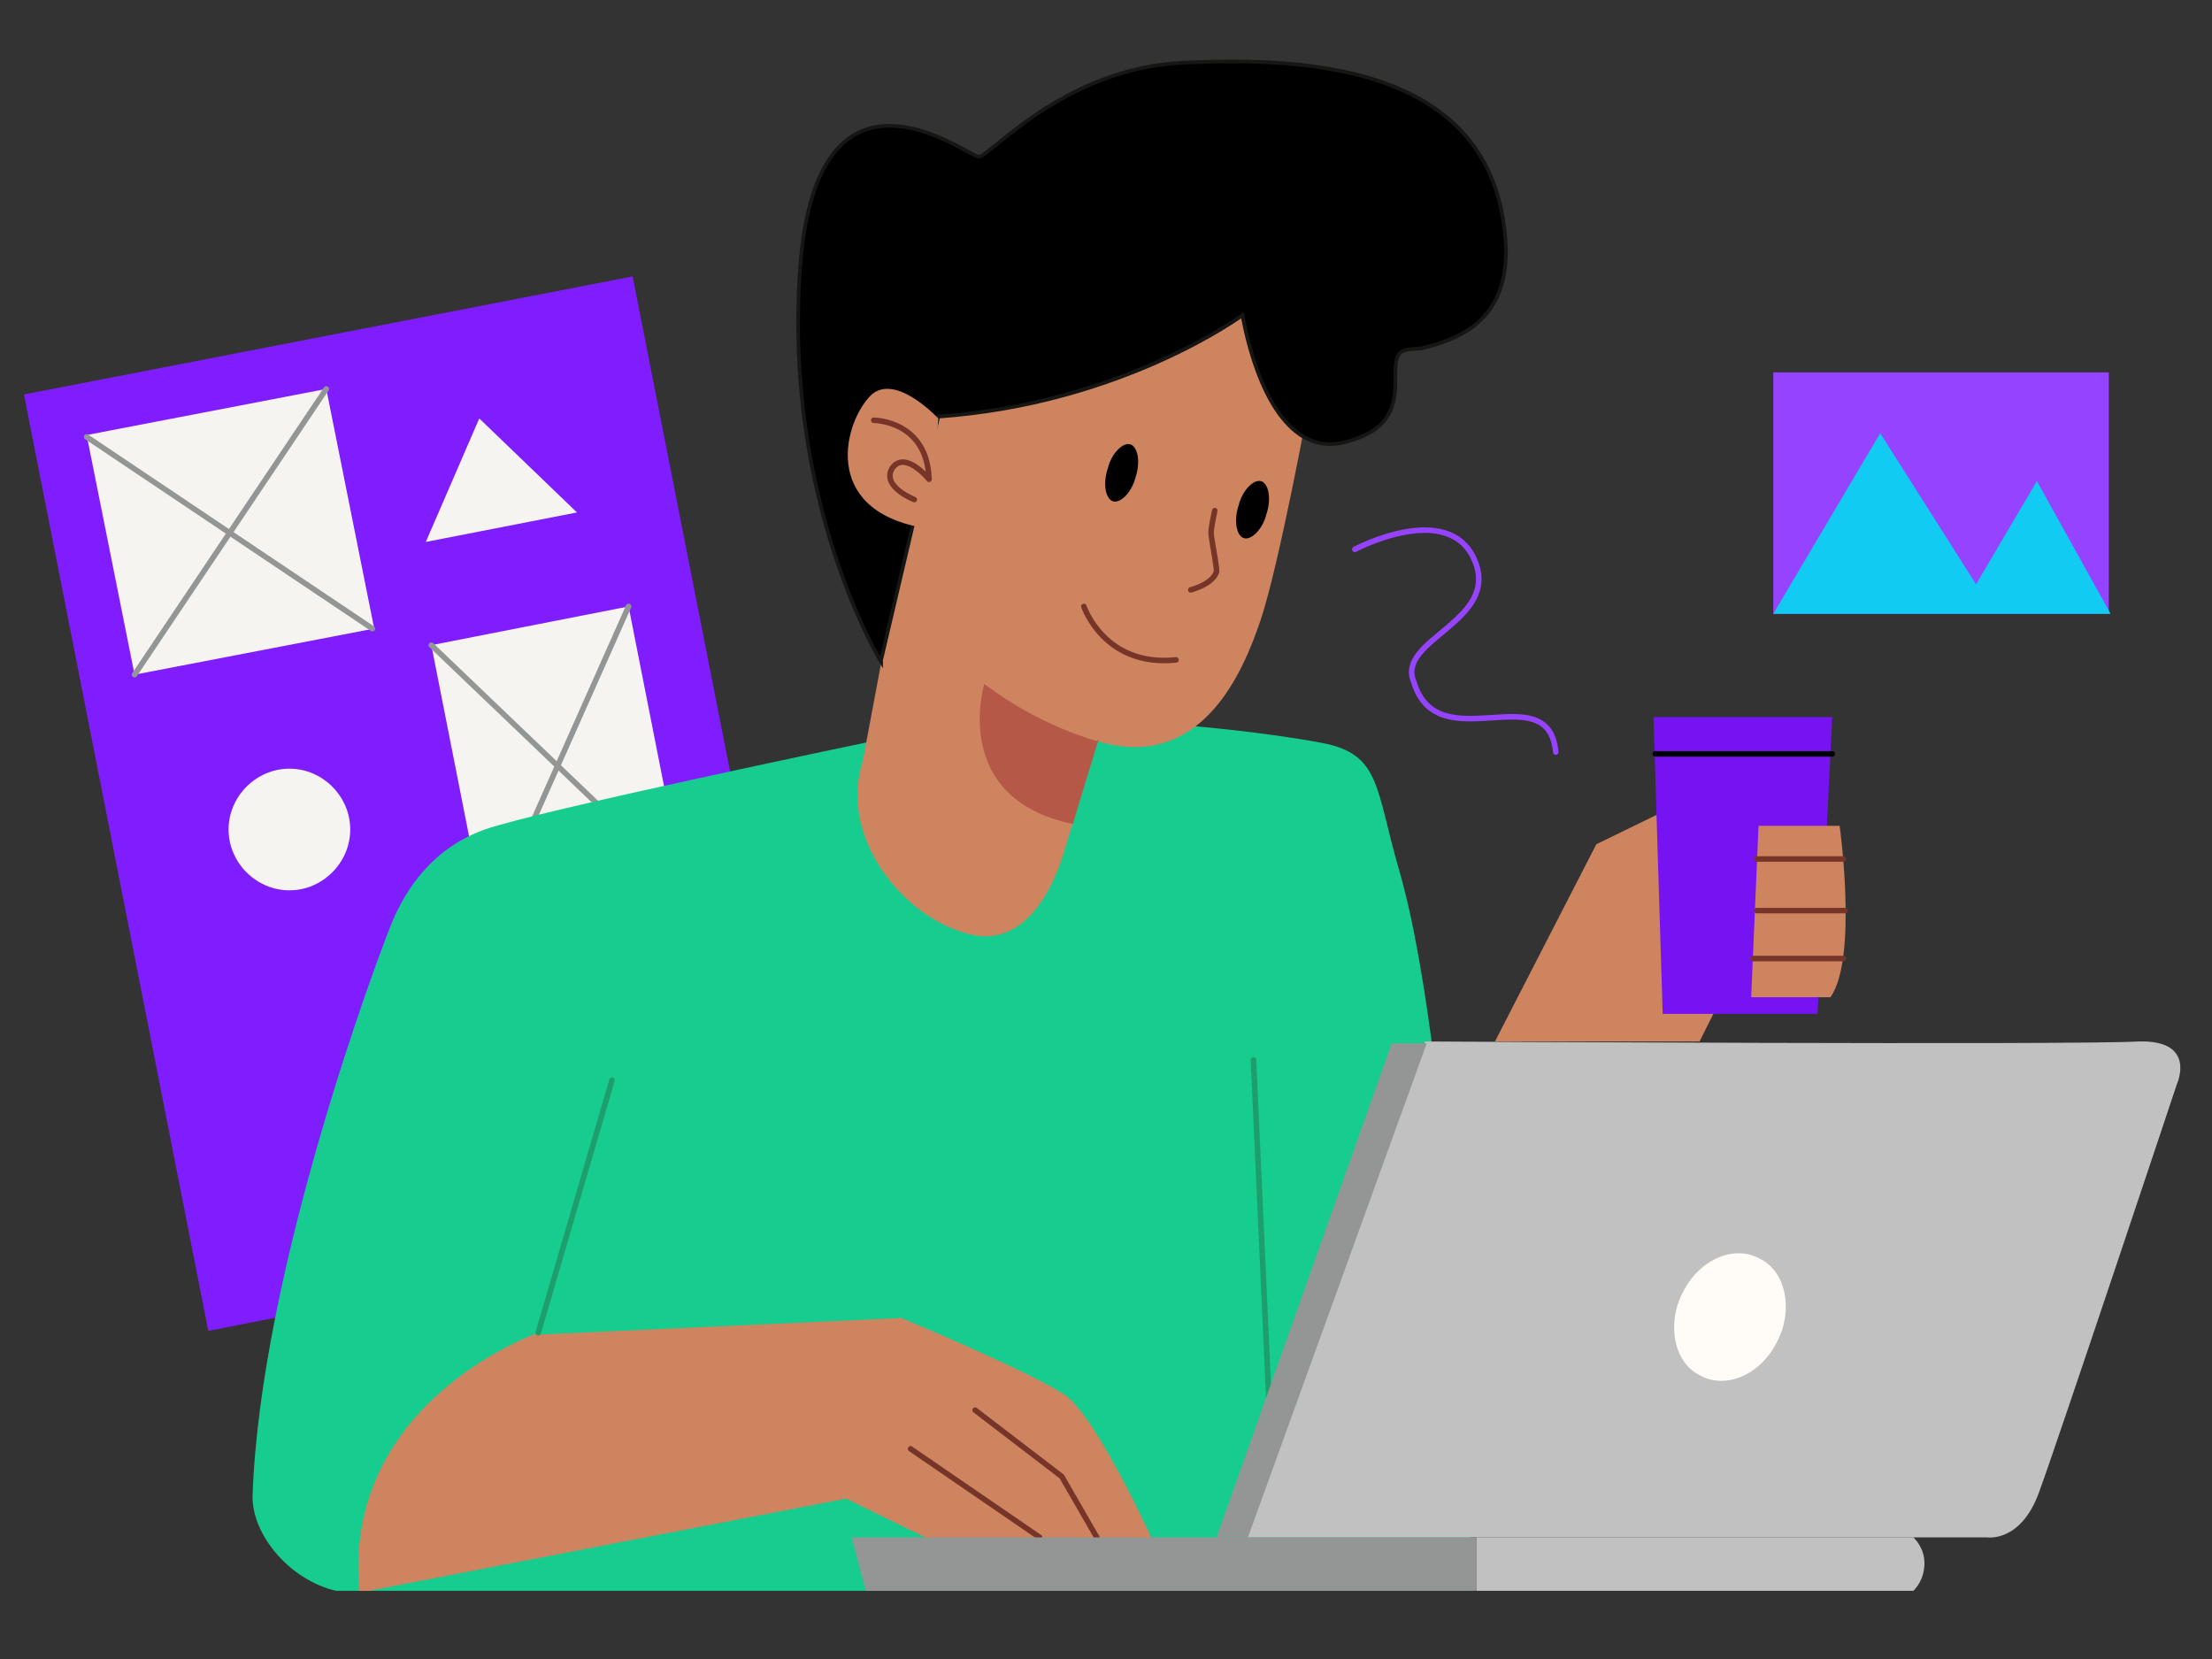 <?xml version="1.0" encoding="UTF-8"?>
<svg id="Layer_1" data-name="Layer 1" xmlns="http://www.w3.org/2000/svg" version="1.1" xmlns:xlink="http://www.w3.org/1999/xlink" viewBox="0 0 120 90">
  <rect x="0" y="0" width="120" height="90" fill="#333333" stroke="none"/>
  <defs>
    <style>
      .cls-1 {
        stroke: #949695;
      }

      .cls-1, .cls-2, .cls-3, .cls-4, .cls-5, .cls-6, .cls-7, .cls-8 {
        fill: none;
      }

      .cls-1, .cls-2, .cls-4, .cls-5, .cls-6, .cls-7 {
        stroke-width: .3px;
      }

      .cls-1, .cls-2, .cls-4, .cls-5, .cls-6, .cls-7, .cls-8 {
        stroke-linecap: round;
      }

      .cls-1, .cls-5, .cls-6, .cls-7, .cls-8 {
        stroke-linejoin: round;
      }

      .cls-9, .cls-10, .cls-11, .cls-3, .cls-12, .cls-13, .cls-14, .cls-15, .cls-16, .cls-17, .cls-18, .cls-19, .cls-20 {
        stroke-width: 0px;
      }

      .cls-9, .cls-21 {
        fill: #000;
      }

      .cls-2 {
        stroke: #000;
      }

      .cls-2, .cls-4, .cls-21 {
        stroke-miterlimit: 10;
      }

      .cls-10 {
        fill: #ce845f;
      }

      .cls-11 {
        fill: #9643ff;
      }

      .cls-12 {
        fill: #7513f2;
      }

      .cls-13 {
        fill: #f5f4f0;
      }

      .cls-14 {
        fill: #11cbf2;
      }

      .cls-4, .cls-7 {
        stroke: #773529;
      }

      .cls-22 {
        clip-path: url(#clippath);
      }

      .cls-15 {
        fill: #fffcf7;
      }

      .cls-16 {
        fill: #b55847;
      }

      .cls-17 {
        fill: #801dff;
      }

      .cls-18 {
        fill: #c1c1c1;
      }

      .cls-21 {
        stroke: #161614;
        stroke-width: .2px;
      }

      .cls-5, .cls-8 {
        stroke: #1e9e6d;
      }

      .cls-19 {
        fill: #949695;
      }

      .cls-6 {
        stroke: #9643ff;
      }

      .cls-20 {
        fill: #16cc8f;
      }

      .cls-8 {
        stroke-width: .3px;
      }
    </style>
    <clipPath id="clippath">
      <rect class="cls-3" x="1.3" y="3.2" width="117" height="83.1"/>
    </clipPath>
  </defs>
  <g class="cls-22">
    <g>
      <path class="cls-17" d="M34.3,15L1.3,21.4l10,50.8,33-6.5-10-50.8Z"/>
      <path class="cls-13" d="M17.7,21.1l-13,2.5,2.6,13,13-2.5-2.6-13Z"/>
      <path class="cls-13" d="M34.1,32.9l-10.7,2.1,3,15.2,10.7-2.1-3-15.2Z"/>
      <path class="cls-13" d="M23.1,29.4l8.2-1.6-5.3-5.1-2.9,6.7Z"/>
      <path class="cls-13" d="M15.7,48.3c1.8,0,3.3-1.5,3.3-3.3s-1.5-3.3-3.3-3.3-3.3,1.5-3.3,3.3,1.5,3.3,3.3,3.3Z"/>
      <path class="cls-1" d="M4.7,23.7l15.5,10.4"/>
      <path class="cls-1" d="M7.3,36.6l10.4-15.5"/>
      <path class="cls-1" d="M23.4,35l13.7,13.1"/>
      <path class="cls-1" d="M34.1,32.9l-7.7,17.3"/>
      <path class="cls-20" d="M46.9,40.3s-17.8,3.7-20.6,4.7c-2.8,1-4.3,3.2-5.1,5.2-.8,2-7.1,18.8-7.5,31,0,2.3,2.4,4.9,5.1,5.2h61.1s-.9-28.6-4-39.2c-1.3-4.5-1-6.3-4.2-6.9-3.2-.6-6.9-.9-6.9-.9l-18,.9h0Z"/>
      <path class="cls-10" d="M71,21.9s-1.6,8.7-2.6,11.7c-1,3-3.3,8.3-8.9,6.6,0,0-1.5,5.2-1.9,6.4-.4,1.2-1.9,5.1-5.3,4-3.4-1-6.8-5.2-5.5-9.3l2.5-13.3c.3-2.1,2.1-8,2.7-9.5.6-1.5,1.9-5.2,6.6-6.4,5-1.6,11.7,2.7,12.5,7.4.2.9,0,1.8,0,2.4h0Z"/>
      <path class="cls-9" d="M61.6,25.9c.3-.9.1-1.7-.3-1.8-.4-.1-1,.5-1.2,1.3-.3.9-.1,1.7.3,1.8.4.1,1-.5,1.2-1.3Z"/>
      <path class="cls-9" d="M68.7,27.9c.3-.9.1-1.7-.3-1.8-.4-.1-1,.5-1.2,1.3-.3.9-.1,1.7.3,1.8.4.1,1-.5,1.2-1.3Z"/>
      <path class="cls-4" d="M65.9,27.7s-.2.9-.2,1.2c0,.3.3,1.7.3,2.1-.2.7-1.4,1-1.4,1"/>
      <path class="cls-4" d="M58.8,32.9s1.1,3.3,5,2.9"/>
      <path class="cls-21" d="M47.8,35.9s-5.3-8.6-4.4-21.3c.9-12.6,9.1-6.1,9.7-6.1s4.6-4.8,11.1-5.1c6.5-.3,17.2,0,17.5,10.2,0,3.8-2.5,4.8-4.6,5.3-.9.1-1.4-.1-1.4,1.3,0,1.4.1,3.1-2.8,3.8-2.9.7-4.7-2.7-5.5-6.9,0,0-6.5,4.8-16.5,5.5l-3.1,13.2h0Z"/>
      <path class="cls-10" d="M50.9,22.7s-2.5-2.7-3.8-1.1c-1.4,1.6-2.5,6.3,3.4,7.1"/>
      <path class="cls-7" d="M47.4,22.8s2.9,0,3,3.2c0,0-1.3-1.6-2-.6-.6,1,1.2,1.7,1.2,1.7"/>
      <path class="cls-11" d="M114.4,20.2h-18.2v13.1h18.2v-13.1Z"/>
      <path class="cls-14" d="M96.2,33.3l5.8-9.8,5.2,8.2,3.3-5.6,4,7.2h-18.2Z"/>
      <path class="cls-6" d="M73.5,29.8s5.1-2.7,6.5.6c1.4,3.3-4.3,4.3-3.3,6.6,1.3,4.3,7.3-.4,7.7,3.8"/>
      <path class="cls-10" d="M29.2,72.3s-10.7,3.7-9.7,14.1l26.4-5.1,4.5,2.2h12.1s-3-6.6-4.7-7.8c-1.7-1.2-8.9-4.2-8.9-4.2l-19.7.9h0Z"/>
      <path class="cls-7" d="M49.4,78.6l7,4.8"/>
      <path class="cls-7" d="M52.9,76.5l4.7,3.6,1.9,3.3"/>
      <path class="cls-5" d="M68,57.5l.9,19.8"/>
      <path class="cls-18" d="M77.3,56.6l-9.7,26.8h40.2s1.8.3,2.8-2.4,7.5-22.2,7.5-22.2c0,0,1.1-2.4-2.1-2.3-3.2.2-38.7,0-38.7,0h0Z"/>
      <path class="cls-19" d="M77.3,56.6h-1.8l-9.5,26.8h1.7l9.7-26.8Z"/>
      <path class="cls-19" d="M80.1,86.4h-33.1l-.8-3h33.9v3Z"/>
      <path class="cls-18" d="M103.8,86.4h-23.7v-3h23.7c.1.1.6.6.6,1.4,0,.9-.5,1.4-.6,1.5Z"/>
      <path class="cls-15" d="M96.4,72.8c.9-1.7.5-3.8-.9-4.5-1.4-.8-3.3,0-4.2,1.8-.9,1.7-.5,3.8.9,4.5,1.4.8,3.3,0,4.2-1.8Z"/>
      <path class="cls-8" d="M29.2,72.3l4-13.7"/>
      <path class="cls-16" d="M59.5,40.2s-3.1-.8-6.1-3.1c0,0-1.9,6.2,4.8,7.6l1.4-4.6Z"/>
      <path class="cls-10" d="M90.5,43.9l-3.9,1.9-5.5,10.7h11.1c0,0,.8-1.6.8-1.6l-2.5-11.1Z"/>
      <path class="cls-12" d="M89.7,38.9l.5,16.1h8.4l.8-16.1h-9.7Z"/>
      <path class="cls-2" d="M89.8,40.9h9.6"/>
      <path class="cls-10" d="M95.4,44.8h4.4s1,7.2-.5,9.3h-4.3l.4-9.3Z"/>
      <path class="cls-4" d="M95.3,46.6h4.7"/>
      <path class="cls-4" d="M95.3,49.4h4.8"/>
      <path class="cls-4" d="M95.1,52h4.9"/>
    </g>
  </g>
</svg>